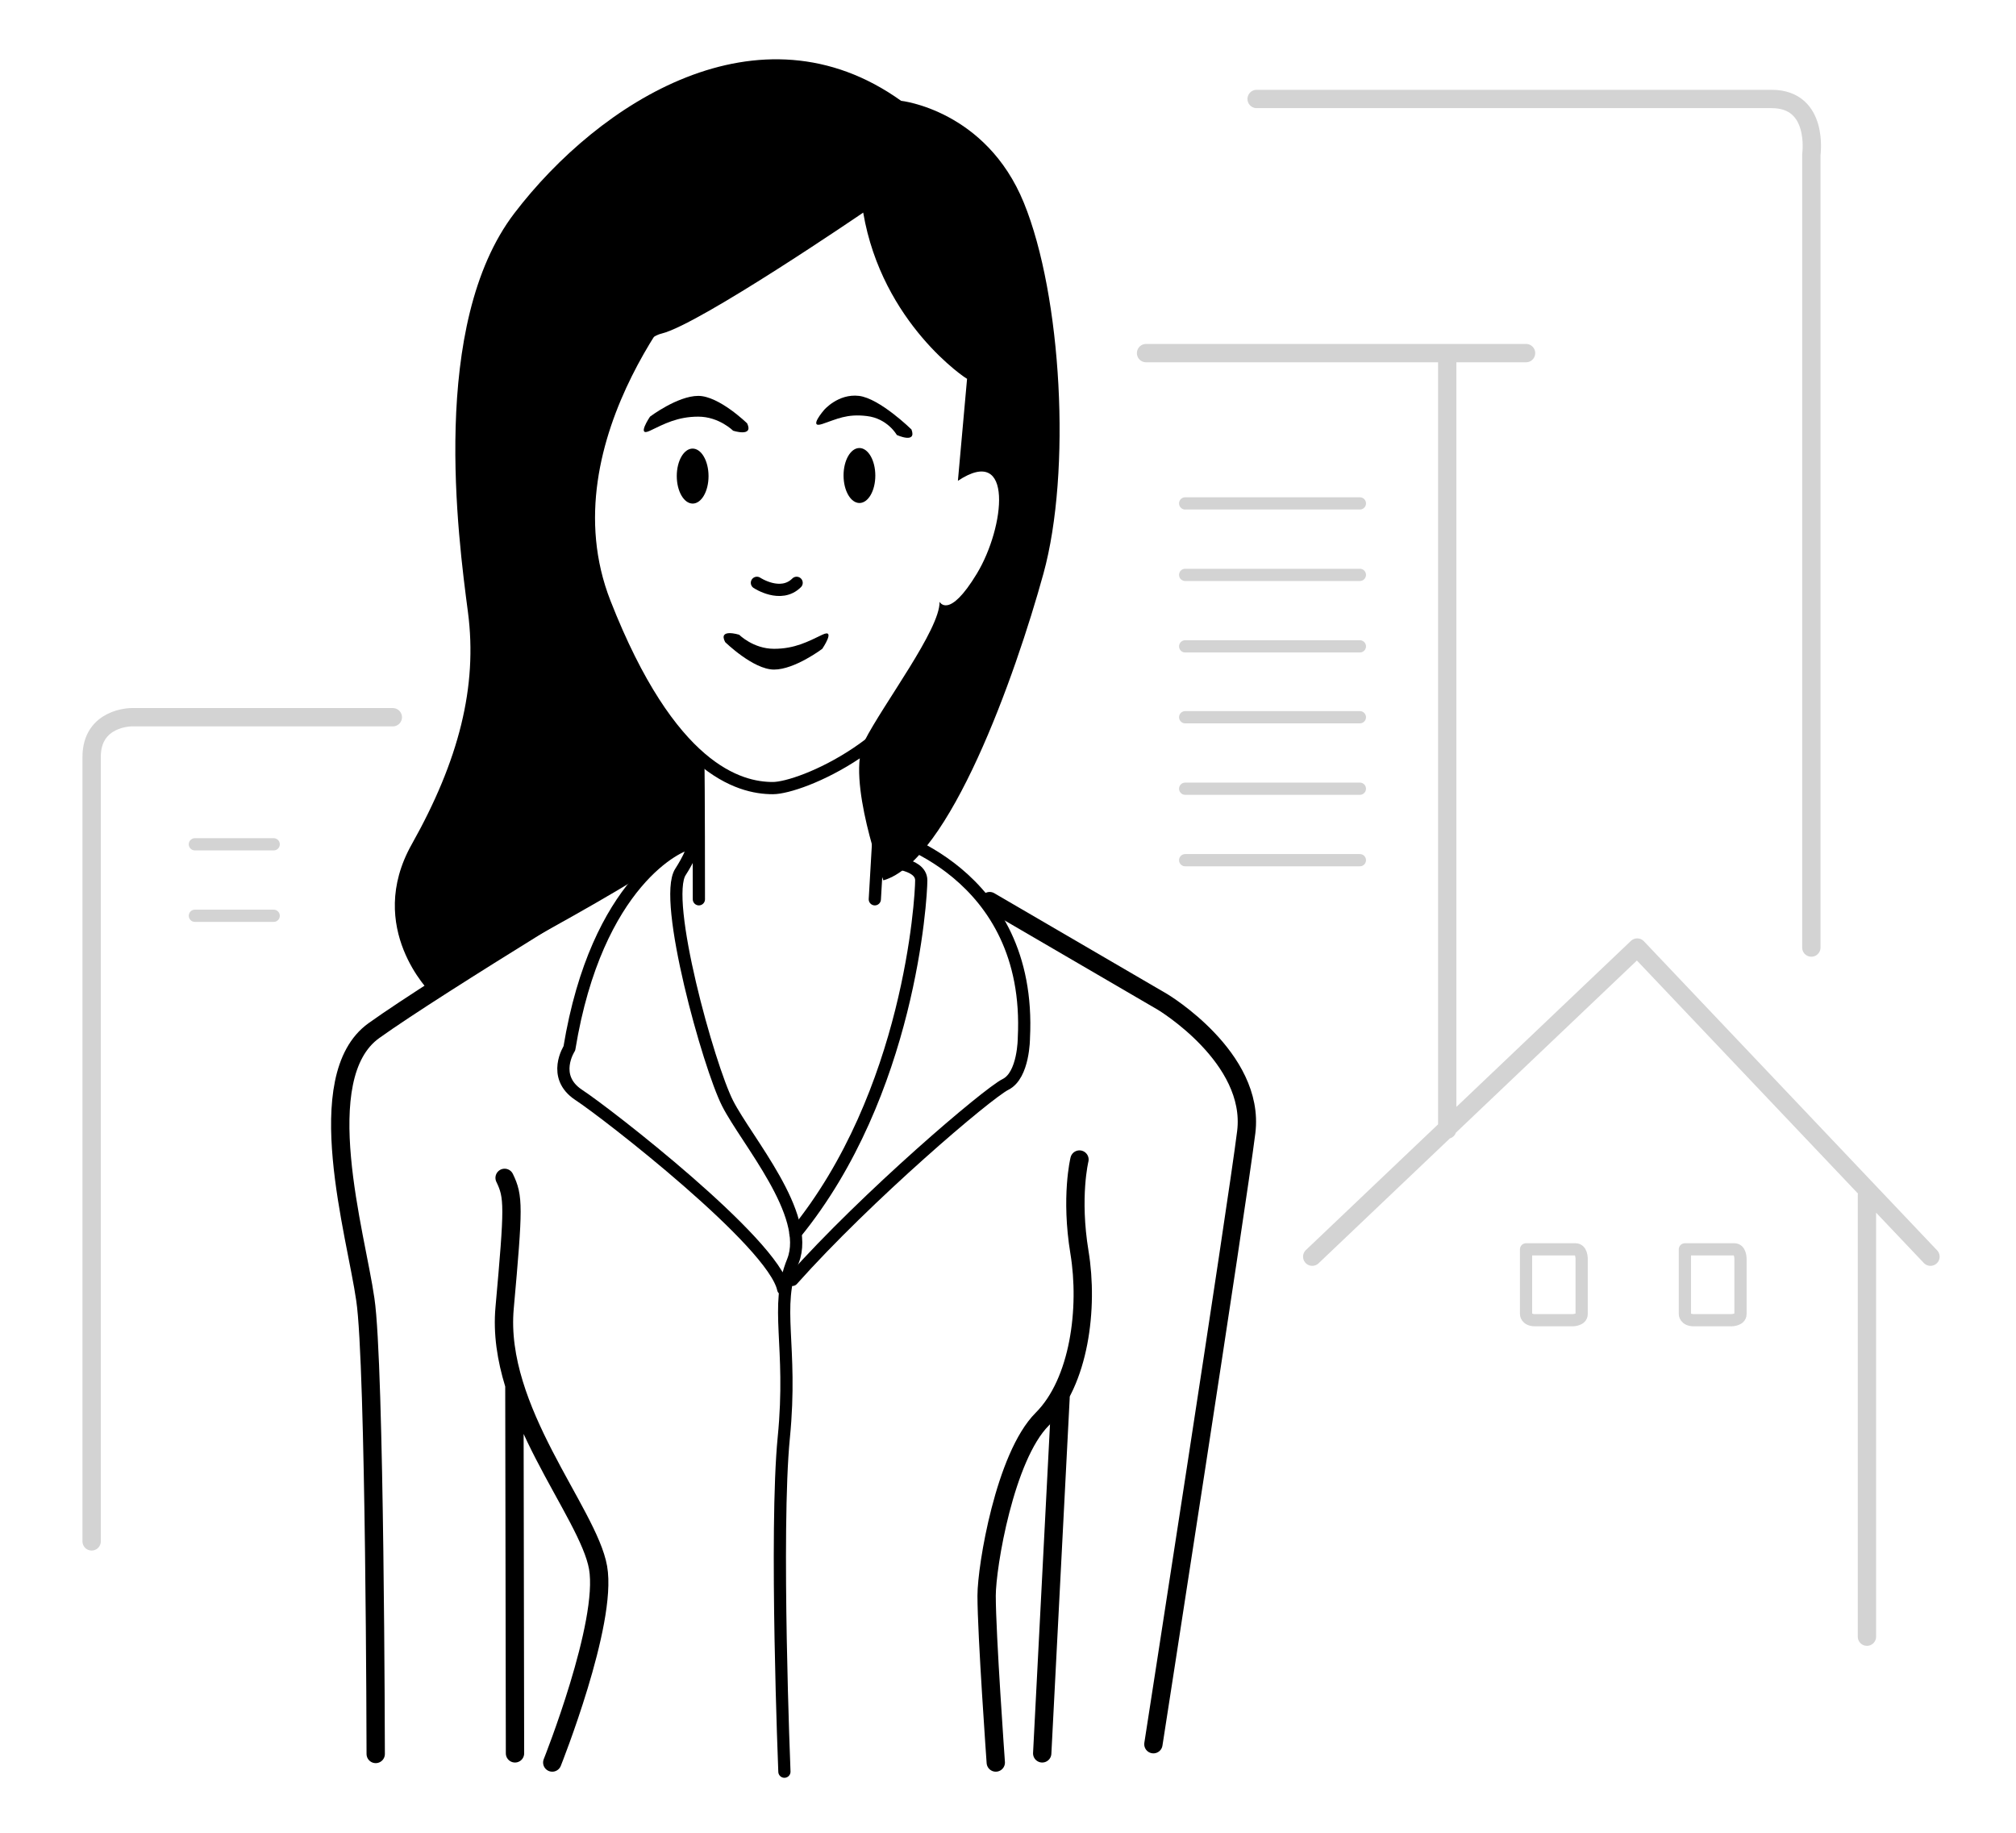 <svg xmlns="http://www.w3.org/2000/svg" id="Layer_1" width="330" height="300">
    <style>.st0,.st1,.st3,.st4{fill:none;stroke:#000;stroke-width:2;stroke-linecap:round;stroke-linejoin:round;stroke-miterlimit:10}.st1,.st3,.st4{stroke-width:3}.st3,.st4{stroke:#b5b5b5}.st4{stroke-width:2}</style>
    <path d="M128.4 290s-1.6-39.5-.1-54.7c1.5-15.2-1.6-21.3 1.5-28.9 3-7.6-7.6-19.7-10.7-25.8-3.1-6.1-10.7-33.4-7.7-37.9 0 0 3-4.6 1.5-4.6s-15.2 6.1-19.7 33.5c0 0-3 4.6 1.5 7.6 4.6 3 31.9 24.2 33.5 31.8" class="st0"/>
    <path d="M144.7 141.1s6.1 0 6.1 3-1.9 34.9-20.6 57.8" class="st0"/>
    <path d="M144.7 136.5s24.3 6 22.9 33.4c0 0 0 6.1-3 7.6s-22.7 18.3-34.9 32" class="st0"/>
    <path d="M61.5 287.1s-.1-63.8-1.7-74.4c-1.5-10.6-9.2-36.4 1.4-44s45.2-28.5 45.2-28.5" class="st1"/>
    <path d="M90.4 288.5s9.1-22.8 7.5-31.9-16.8-25.8-15.3-42.5 1.5-18.2 0-21.3M84.3 287l-.1-60.2M163 288.5s-1.5-21-1.5-27.3c0-4.8 3-22.8 9.1-28.9 6.1-6.1 7.6-18.2 6.1-27.3s0-15.2 0-15.2" class="st1"/>
    <path d="M162 147.5l28.3 16.5s15.2 9.1 13.7 21.3c-1.5 12.1-15.2 100.2-15.2 100.2M173.6 228.8l-3 58.2" class="st1"/>
    <path d="M114.4 147.2s0-19.7-.1-22.8M143.2 147.2l1.5-25.8" class="st0"/>
    <path d="M114.1 44S88.3 71.4 99 98.7s22 30.3 27.5 30.3c4.6 0 22.8-7.6 27.3-22.8" class="st0"/>
    <path d="M141.3 34.8s-26.8 18.3-33 19.8c-6.2 1.5-14.9 21.3-11.7 36.5 3.1 15.2 10.2 24.6 14.4 29.3 5.4 6.1 4 15.6 3 16.6-6.3 6.3-43.5 25.5-43.5 25.5s-10.8-10.6-3.1-24.3c7.7-13.7 10.8-25.8 9.2-38s-6.3-47.1 7.6-65.3 40.1-35 63.3-18.4c0 0 13.9 1.5 20.1 16.7 6.2 15.2 7.8 44 3.2 60.7-4.6 16.7-15.4 47.1-26.2 50.2 0 0-6.2-16.7-3.1-22.8 3.1-6.1 12.4-18.3 12.3-22.8 0 0 1.5 3 6.1-4.6s6.1-21.3-3.1-15.2l1.5-16.7c0 .1-13.9-9-17-27.2z"/>
    <ellipse cx="113.4" cy="77.9" rx="2.6" ry="4.5" transform="matrix(1 -.002 .002 1 -.175 .255)"/>
    <path d="M122.3 69.3s-4.6-4.5-8-4.5c-3.4 0-7.9 3.4-7.9 3.4s-2.3 3.4 0 2.3 4.5-2.3 7.9-2.3c3.4 0 5.7 2.3 5.7 2.3s3.4 1.1 2.3-1.2zM118.7 105.1s4.6 4.5 8 4.5 7.9-3.4 7.9-3.4 2.3-3.4 0-2.3-4.5 2.3-7.9 2.3c-3.4 0-5.7-2.3-5.7-2.3s-3.5-1.1-2.3 1.2z"/>
    <ellipse cx="140.7" cy="77.8" rx="2.6" ry="4.5" transform="matrix(1 -.002 .002 1 -.174 .316)"/>
    <path d="M149.2 70.3s-5.2-5.1-8.6-5.5c-3.4-.4-5.7 2.3-5.7 2.3s-2.7 3.1-.3 2.3c2.4-.8 4-1.7 7.3-1.3 3.4.4 4.9 3.1 4.9 3.1s3.3 1.5 2.4-.9z"/>
    <path d="M123.9 95.4s3.9 2.6 6.5 0" class="st0"/>
    <g opacity=".6">
        <path d="M236.9 57.8v127.1M187.6 57.8h62.2M214.8 205.7l53.2-50.6 48 50.6M296.5 155.1V25.3s1.3-9.1-6.5-9.1h-84.3M305.6 195.6v72.3M64.3 117.4H21.5s-6.5 0-6.5 6.5v128.4" class="st3"/>
        <path d="M275.8 205.5v9.6s0 1 1.5 1h6.1s1.5 0 1.5-1V206s0-1.5-1-1.5h-8.1v1zM249.8 205.5v9.6s0 1 1.5 1h6.1s1.5 0 1.5-1V206s0-1.5-1-1.5h-8.1v1zM194 82.4h28.6M194 94.1h28.6M31.9 138.2h12.9M31.9 149.9h12.9M194 105.8h28.6M194 117.4h28.6M194 129.1h28.6M194 140.8h28.6" class="st4"/>
    </g>
</svg>
